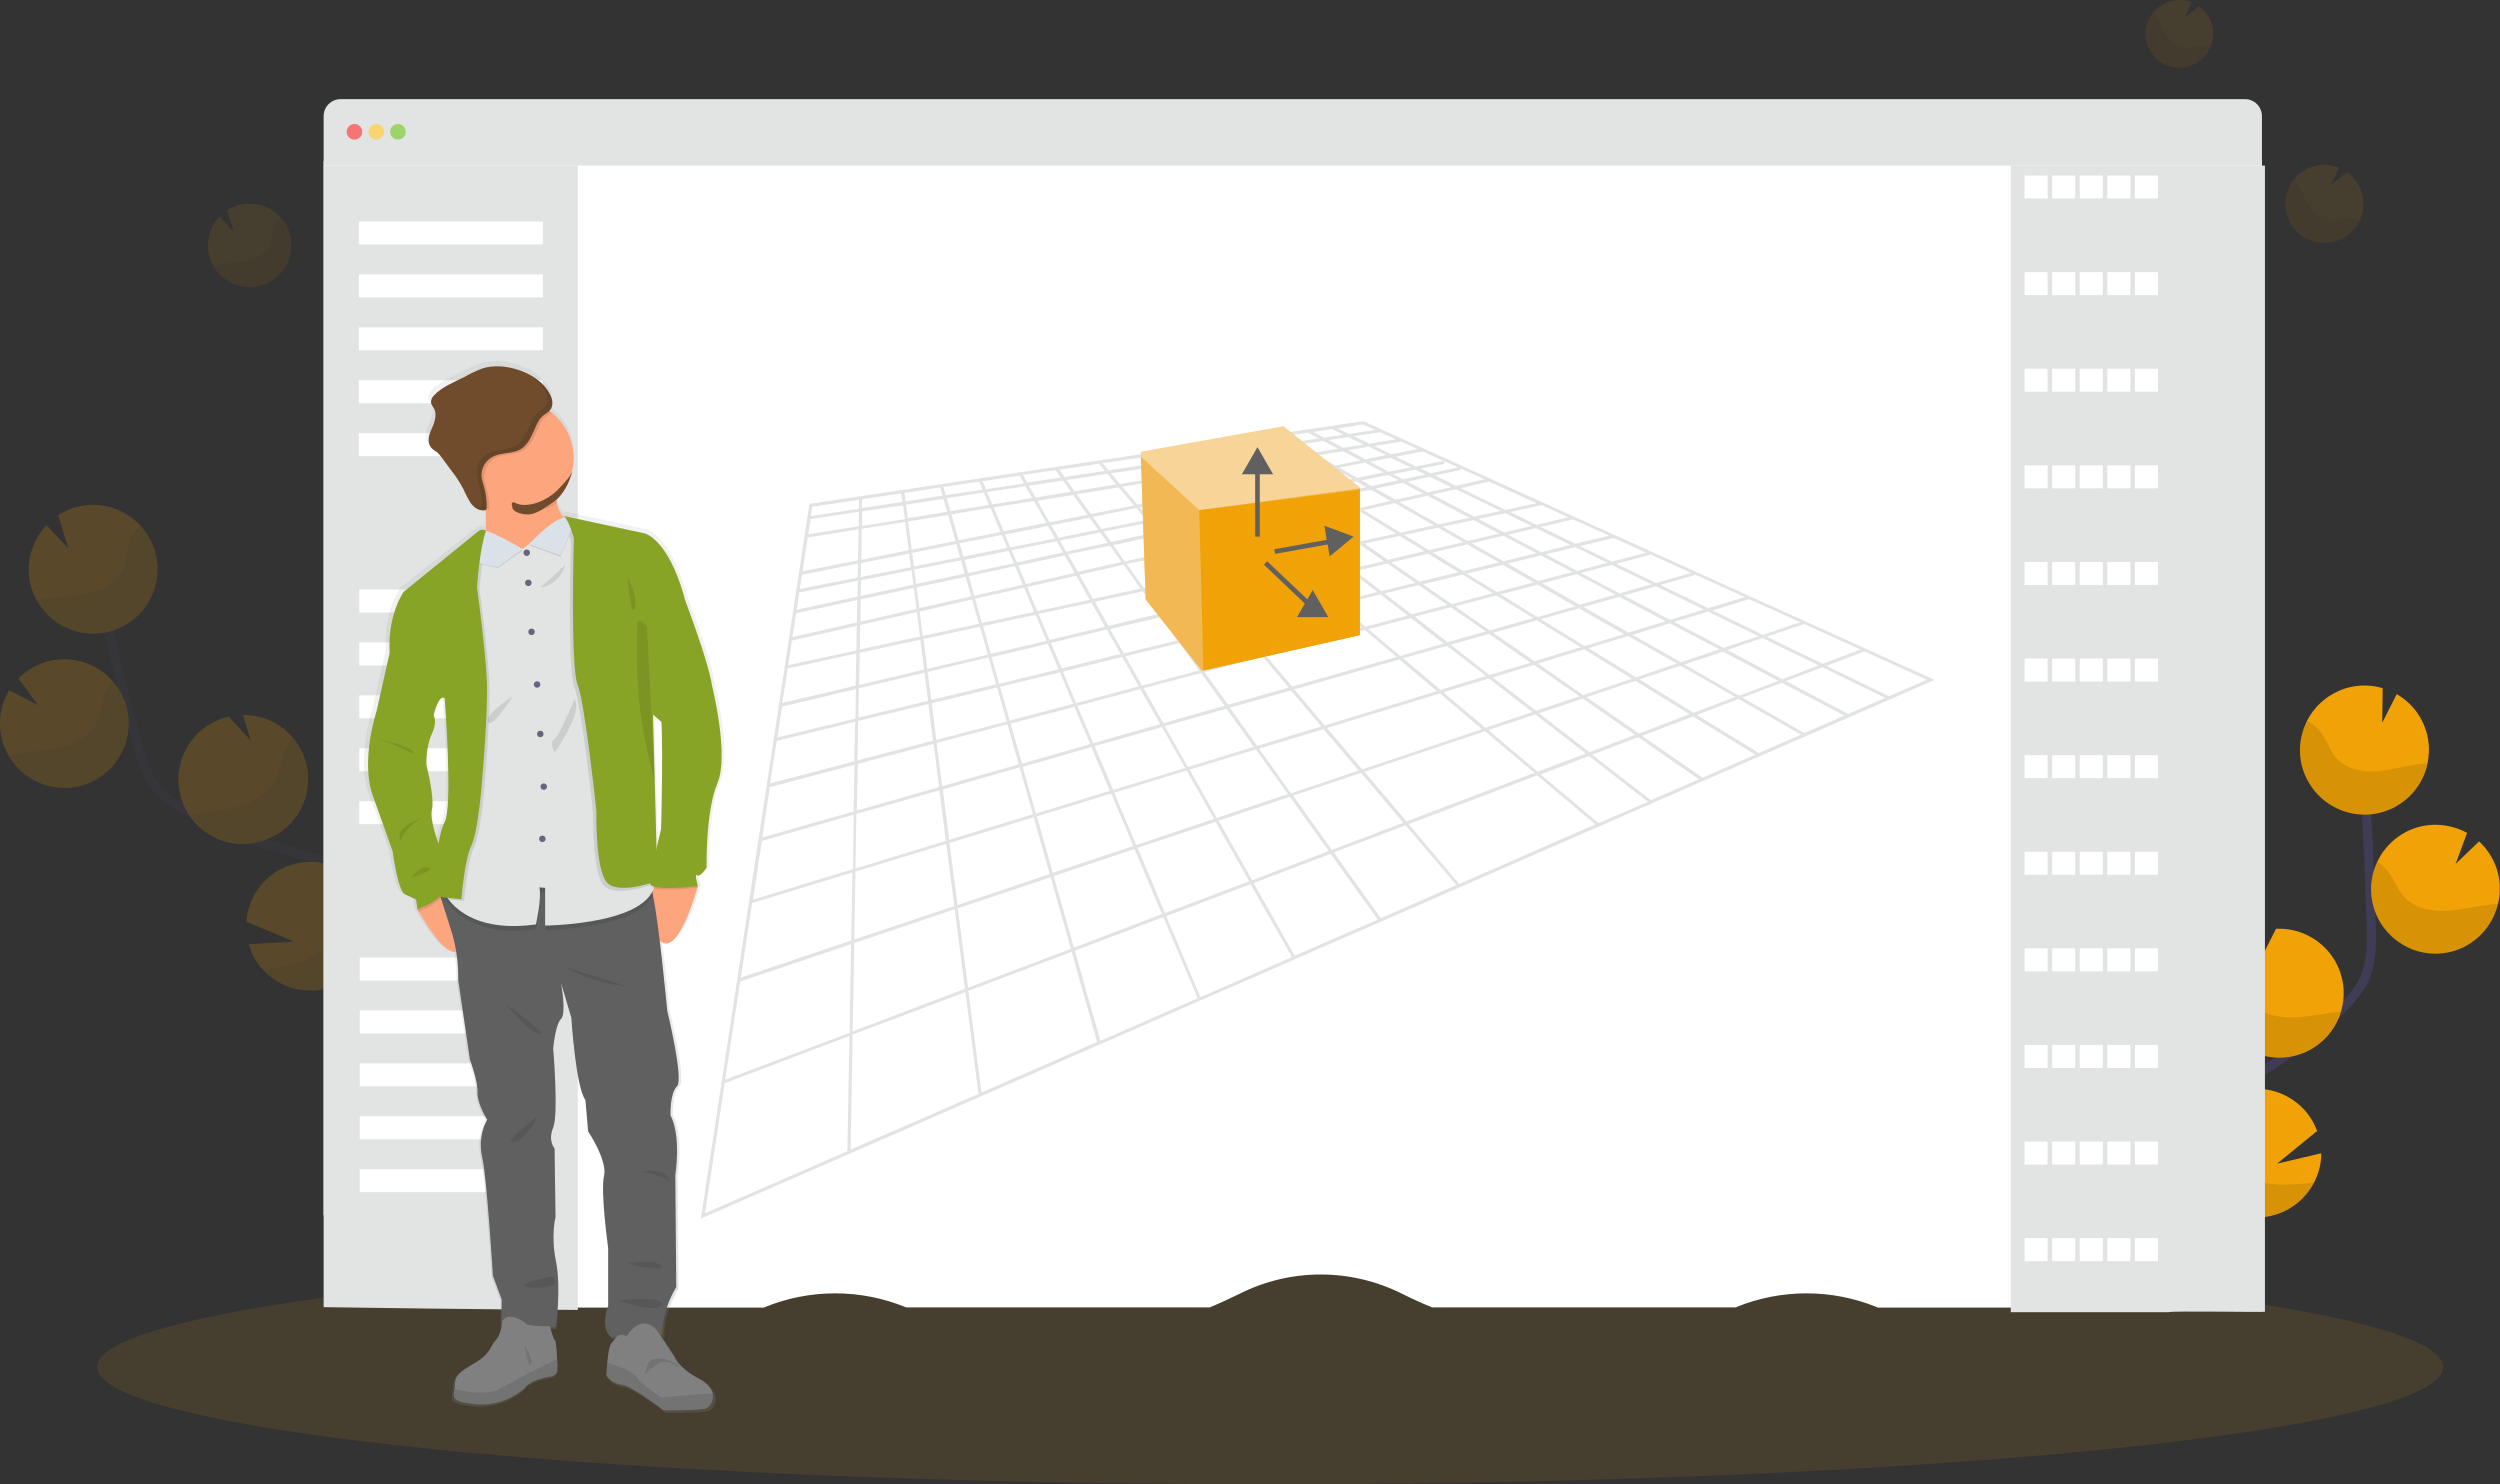 <?xml version="1.0" encoding="utf-8"?>
<!-- Generator: Adobe Illustrator 23.0.3, SVG Export Plug-In . SVG Version: 6.00 Build 0)  -->
<svg version="1.1" id="a3fdf556-7513-4367-833c-43bb1dab678b"
	 xmlns="http://www.w3.org/2000/svg" xmlns:xlink="http://www.w3.org/1999/xlink" x="0px" y="0px" width="1086.9px"
	 height="645.3px" viewBox="0 0 1086.9 645.3" style="enable-background:new 0 0 1086.9 645.3;" xml:space="preserve">
<rect x="0" y="0" width="1086.9" height="645.3" fill="#333333" stroke="none"/>
<style type="text/css">
	.st0{fill:none;stroke:#3F3D56;stroke-width:4;stroke-miterlimit:10;}
	.st1{fill:#F0A206;}
	.st2{opacity:0.1;enable-background:new    ;}
	.st3{opacity:0.1;fill:#F0A206;enable-background:new    ;}
	.st4{opacity:0.1;}
	.st5{opacity:0.2;}
	.st6{fill:#FFFFFF;}
	.st7{fill:#E2E3E3;}
	.st8{opacity:0.8;fill:#FA5959;enable-background:new    ;}
	.st9{opacity:0.8;fill:#FED253;enable-background:new    ;}
	.st10{opacity:0.8;fill:#8CCF4D;enable-background:new    ;}
	.st11{fill:#F7D498;}
	.st12{fill:#F2B853;}
	.st13{fill:#606060;}
	.st14{fill:url(#SVGID_1_);}
	.st15{fill:#FDA57D;}
	.st16{fill:#808080;}
	.st17{fill:#67647E;}
	.st18{fill:#88A427;}
	.st19{fill:#704C2C;}
	.st20{fill:#E1E7EF;}
	.st21{opacity:3.000000e-02;enable-background:new    ;}
</style>
<title>3d modeling</title>
<path class="st0" d="M978.4,568.1c5.9-11-0.8-24.5-8.5-34.3s-17.2-20-17-32.5c0.3-18,19.3-28.5,34.6-38.1c11.3-7.1,21.7-15.4,31-25
	c3.7-3.8,7.3-7.9,9.5-12.8c3.2-7,3.1-15,2.9-22.7c-0.7-25.6-1.9-51.2-3.8-76.8"/>
<path class="st1" d="M1056,324.7c-0.5-9.5-5.7-18.2-14-22.9l-6.3,12.4l0.2-15c-14.8-4.4-30.4,4.1-34.8,19
	c-4.4,14.8,4.1,30.4,19,34.8c14.8,4.4,30.4-4.1,34.8-19C1055.7,331,1056.1,327.8,1056,324.7L1056,324.7z"/>
<path class="st1" d="M1006,514.2c-7.1,13.7-24,19.1-37.7,12c-13.7-7.1-19.1-24-12-37.7s24-19.1,37.7-12c6.2,3.2,11,8.6,13.4,15.2
	L990,505.9l19.2-4.5C1009.2,505.9,1008.1,510.2,1006,514.2z"/>
<path class="st1" d="M992.2,459.8c-15.4,0.7-28.6-11.2-29.3-26.7c0,0,0,0,0,0c-0.2-4.4,0.6-8.8,2.4-12.8c3.4-7.6,10-13.3,18-15.5
	l-0.1,11.5l6.3-12.5h0.1c15.4-0.7,28.6,11.2,29.3,26.7C1019.6,446,1007.7,459.1,992.2,459.8L992.2,459.8z"/>
<path class="st1" d="M1060.2,414.6c-15.4,0.7-28.6-11.2-29.3-26.7c-0.7-15.4,11.2-28.6,26.7-29.3c5.2-0.2,10.4,1,15,3.5l-5,13.5
	l10.2-9.8c5.4,5,8.7,11.9,9,19.3c0.1,2.6-0.1,5.2-0.7,7.7C1083.2,405.2,1072.6,414,1060.2,414.6z"/>
<path class="st2" d="M1052.2,332.2c-6.5,0.7-12.7,2.7-19.2,3.1s-13.6-1.2-17.7-6.2c-2.2-2.7-3.3-6.1-5.2-9.1c-1.8-2.8-4.2-5-7.1-6.6
	c-7,13.8-1.5,30.6,12.3,37.6c13.8,7,30.6,1.5,37.6-12.3c1.1-2.1,1.9-4.4,2.4-6.7C1054.3,332,1053.3,332.1,1052.2,332.2z"/>
<path class="st2" d="M1060.2,414.6c-15.4,0.7-28.6-11.2-29.3-26.7c-0.2-4.6,0.7-9.1,2.7-13.3c2.2,1.5,4.1,3.4,5.6,5.6
	c2,3,3.2,6.5,5.6,9.3c4.3,5.1,11.8,6.8,18.6,6.5s13.3-2.2,20-2.8c0.9-0.1,1.9-0.2,2.8-0.2C1083.3,405.2,1072.7,414,1060.2,414.6z"/>
<path class="st2" d="M992.2,459.8c-15.4,0.7-28.6-11.2-29.3-26.7c0,0,0,0,0,0c-0.2-4.4,0.6-8.8,2.4-12.8c2.3,1.5,4.3,3.4,5.9,5.7
	c2.2,3.1,3.5,6.6,6.1,9.4c4.7,5.3,12.7,7.1,19.8,6.9c6.9-0.2,13.6-1.8,20.5-2.4C1014.2,451.4,1004,459.3,992.2,459.8z"/>
<path class="st2" d="M1006,514.2c-7.2,13.7-24.2,18.9-37.8,11.7c-12.4-6.6-18.1-21.3-13.2-34.5c2.3,1.5,4.4,3.4,6.1,5.5
	c2.7,3.3,4.4,6.9,7.5,10c5.7,5.6,15,7.9,23.2,8.2C996.6,515,1001.3,514.7,1006,514.2z"/>
<ellipse class="st3" cx="552.2" cy="594.3" rx="510" ry="51"/>
<g class="st4">
	<path class="st1" d="M90.9,111c-1.5-6,0.2-12.4,4.5-16.9l6.2,6.6l-2.9-9.3c8.4-5.4,19.7-3,25.1,5.4c5.4,8.4,3,19.7-5.4,25.1
		c-8.4,5.4-19.7,3-25.1-5.4C92.1,114.8,91.3,113,90.9,111L90.9,111z"/>
	<path class="st2" d="M94.6,115c4.1-0.7,8.4-0.6,12.6-1.6s8.3-3.2,9.9-7.1c0.9-2.1,0.9-4.4,1.6-6.6c0.6-2,1.7-3.9,3.2-5.4
		c6.9,7.3,6.6,18.8-0.7,25.7c-7.3,6.9-18.8,6.6-25.7-0.7c-1.1-1.1-2-2.4-2.8-3.8C93.2,115.2,93.9,115.1,94.6,115z"/>
</g>
<g class="st4">
	<path class="st1" d="M939,2.7c4.1-2.9,9.4-3.5,14-1.7l-3.1,6.6l6.1-4.9c6.6,4.7,8.2,13.9,3.5,20.5c-4.7,6.6-13.9,8.2-20.5,3.5
		c-6.6-4.7-8.2-13.9-3.5-20.5C936.5,4.8,937.7,3.7,939,2.7L939,2.7z"/>
	<path class="st2" d="M937.2,6.7c1.8,2.9,3,6.1,4.9,8.9s4.9,5.2,8.3,5.3c1.8,0,3.6-0.6,5.4-0.8c1.7-0.2,3.4,0.1,5,0.8
		c-3.4,7.4-12.1,10.6-19.5,7.2s-10.6-12.1-7.2-19.5c0.5-1.2,1.2-2.2,2-3.2C936.5,5.8,936.9,6.2,937.2,6.7z"/>
</g>
<g class="st4">
	<path class="st1" d="M1000.7,74.8c4.7-3.4,10.8-4.1,16.2-1.9l-3.6,7.6l7.1-5.7c7.6,5.4,9.4,16.1,4,23.7c-5.4,7.6-16.1,9.4-23.7,4
		s-9.4-16.1-4-23.7C997.8,77.3,999.1,75.9,1000.7,74.8L1000.7,74.8z"/>
	<path class="st2" d="M998.5,79.4c2.1,3.4,3.5,7.1,5.7,10.4s5.7,6.1,9.6,6.1c2.1,0,4.2-0.7,6.3-0.9c2-0.2,4,0.1,5.8,0.9
		c-4,8.5-14.1,12.2-22.6,8.2c-8.5-4-12.2-14.1-8.2-22.6c0.6-1.3,1.4-2.5,2.3-3.6C997.8,78.3,998.2,78.9,998.5,79.4z"/>
</g>
<g class="st5">
	<path class="st0" d="M156.4,465.9c-8.8-8.9-6.1-23.7-1.5-35.3s10.8-24,7.1-36c-5.3-17.1-26.6-21.9-43.9-26.8
		c-12.8-3.6-25.1-8.7-36.8-15.2c-4.7-2.6-9.3-5.5-12.8-9.6c-5-5.8-7.2-13.5-9.2-21c-6.6-24.8-12.6-49.7-18-74.7"/>
	<path class="st1" d="M13.3,254.3c-2.3-9.3,0.4-19,6.9-26l9.5,10.1l-4.4-14.4c13-8.4,30.3-4.7,38.7,8.3c8.4,13,4.7,30.3-8.3,38.7
		c-13,8.4-30.3,4.7-38.7-8.3C15.3,260.2,14.1,257.3,13.3,254.3L13.3,254.3z"/>
	<path class="st1" d="M114.7,422c10.7,11.2,28.4,11.6,39.6,1s11.6-28.4,1-39.6s-28.4-11.6-39.6-1c-5.1,4.8-8.1,11.4-8.6,18.3
		l20.8,8.7l-19.7,1.1C109.3,414.9,111.6,418.8,114.7,422z"/>
	<path class="st1" d="M112.6,366c15-3.7,24.2-18.8,20.6-33.8c-3.1-12.7-14.5-21.5-27.6-21.4l3.4,11l-9.6-10.2h-0.1
		c-15.1,3.5-24.5,18.5-21,33.6c3.5,15.1,18.5,24.5,33.6,21C112.2,366.1,112.4,366,112.6,366L112.6,366z"/>
	<path class="st1" d="M34.6,341.8c15-3.7,24.2-18.8,20.6-33.8c-3.7-15-18.8-24.2-33.8-20.6c-5.1,1.2-9.7,3.9-13.4,7.6l8.6,11.6
		L4,300.1c-3.8,6.3-5,13.9-3.2,21.1c0.6,2.5,1.6,4.9,2.8,7.2C9.9,339.3,22.5,344.7,34.6,341.8z"/>
	<path class="st2" d="M19,260.4c6.4-1.1,13-1,19.3-2.4S51.1,253,53.6,247c1.4-3.2,1.4-6.8,2.4-10.2c0.9-3.1,2.6-6,4.9-8.4
		c10.6,11.3,10,29-1.4,39.6c-11.3,10.6-29,10-39.6-1.4c-1.6-1.7-3-3.6-4.1-5.6C17,260.8,18,260.6,19,260.4z"/>
	<path class="st2" d="M34.6,341.8c15-3.7,24.2-18.8,20.6-33.8c-1.1-4.5-3.2-8.6-6.3-12c-1.7,2.1-3,4.4-3.8,7
		c-1.1,3.4-1.2,7.1-2.7,10.4c-2.7,6.1-9.4,9.9-16,11.5s-13.4,1.6-20,2.9c-0.9,0.2-1.8,0.4-2.8,0.6C9.8,339.3,22.5,344.7,34.6,341.8z
		"/>
	<path class="st2" d="M112.6,366c15-3.7,24.2-18.8,20.6-33.8c-1-4.3-3.1-8.2-5.9-11.6c-1.8,2.1-3.2,4.5-4.1,7.1
		c-1.2,3.6-1.5,7.3-3.2,10.8c-3,6.4-10.1,10.4-17,12.3c-6.7,1.8-13.6,2.1-20.3,3.5C89.2,364,101.1,368.7,112.6,366z"/>
	<path class="st2" d="M114.7,422c10.7,11.2,28.4,11.6,39.6,0.9c10.3-9.9,11.6-25.9,2.9-37.2c-1.8,2.1-3.3,4.5-4.4,7
		c-1.6,3.9-2.3,7.9-4.4,11.7c-3.9,7-12.1,11.8-19.9,14.4C124,420.1,119.4,421.2,114.7,422z"/>
</g>
<path class="st6" d="M983.4,70l-0.2,498.3c-35,0,0,0-35.3,0.2H816.4l-0.4-0.2c-19.6-8-41.6-8-61.2,0l-0.3,0.1H622.6
	c-4.4-1.8-8.8-3.8-13-5.9c-22.3-11.2-48.5-11.2-70.7,0c-4.3,2.1-8.6,4.1-13,5.9H394l-0.3-0.1c-19.6-8-41.6-8-61.2,0l-0.4,0.2H200.5
	c-22.5-9.2-42.8-22.8-59.8-40.2V70H983.4z"/>
<path class="st7" d="M983.4,50.5V72H140.7V50.5c0-4.1,3.3-7.4,7.4-7.4c0,0,0,0,0,0H976C980.1,43.1,983.4,46.4,983.4,50.5
	C983.4,50.5,983.4,50.5,983.4,50.5z"/>
<circle class="st8" cx="154.1" cy="57.3" r="3.4"/>
<circle class="st9" cx="163.6" cy="57.3" r="3.4"/>
<circle class="st10" cx="173" cy="57.3" r="3.4"/>
<path class="st7" d="M251.2,72v497.5c0,0-45-0.2-110.5-1.2V72H251.2z"/>
<path class="st7" d="M984.7,72v498.3c-0.4,0.3-40.2-0.5-42,0.2h-68.5V72H984.7z"/>
<rect x="156" y="96.3" class="st6" width="80" height="10"/>
<rect x="156" y="119.3" class="st6" width="80" height="10"/>
<rect x="156" y="142.3" class="st6" width="80" height="10"/>
<rect x="156" y="165.3" class="st6" width="80" height="10"/>
<rect x="156" y="188.3" class="st6" width="80" height="10"/>
<rect x="156.2" y="256.3" class="st6" width="80" height="10"/>
<rect x="156.2" y="279.3" class="st6" width="80" height="10"/>
<rect x="156.2" y="302.3" class="st6" width="80" height="10"/>
<rect x="156.2" y="325.3" class="st6" width="80" height="10"/>
<rect x="156.2" y="348.3" class="st6" width="80" height="10"/>
<rect x="156.4" y="416.3" class="st6" width="80" height="10"/>
<rect x="156.4" y="439.3" class="st6" width="80" height="10"/>
<rect x="156.4" y="462.3" class="st6" width="80" height="10"/>
<rect x="156.4" y="485.3" class="st6" width="80" height="10"/>
<rect x="156.4" y="508.3" class="st6" width="80" height="10"/>
<rect x="880.2" y="76.3" class="st6" width="10" height="10"/>
<rect x="892.2" y="76.3" class="st6" width="10" height="10"/>
<rect x="904.2" y="76.3" class="st6" width="10" height="10"/>
<rect x="916.2" y="76.3" class="st6" width="10" height="10"/>
<rect x="928.2" y="76.3" class="st6" width="10" height="10"/>
<rect x="880.2" y="118.3" class="st6" width="10" height="10"/>
<rect x="892.2" y="118.3" class="st6" width="10" height="10"/>
<rect x="904.2" y="118.3" class="st6" width="10" height="10"/>
<rect x="916.2" y="118.3" class="st6" width="10" height="10"/>
<rect x="928.2" y="118.3" class="st6" width="10" height="10"/>
<rect x="880.2" y="160.3" class="st6" width="10" height="10"/>
<rect x="892.2" y="160.3" class="st6" width="10" height="10"/>
<rect x="904.2" y="160.3" class="st6" width="10" height="10"/>
<rect x="916.2" y="160.3" class="st6" width="10" height="10"/>
<rect x="928.2" y="160.3" class="st6" width="10" height="10"/>
<rect x="880.2" y="202.3" class="st6" width="10" height="10"/>
<rect x="892.2" y="202.3" class="st6" width="10" height="10"/>
<rect x="904.2" y="202.3" class="st6" width="10" height="10"/>
<rect x="916.2" y="202.3" class="st6" width="10" height="10"/>
<rect x="928.2" y="202.3" class="st6" width="10" height="10"/>
<rect x="880.2" y="244.3" class="st6" width="10" height="10"/>
<rect x="892.2" y="244.3" class="st6" width="10" height="10"/>
<rect x="904.2" y="244.3" class="st6" width="10" height="10"/>
<rect x="916.2" y="244.3" class="st6" width="10" height="10"/>
<rect x="928.2" y="244.3" class="st6" width="10" height="10"/>
<rect x="880.2" y="286.3" class="st6" width="10" height="10"/>
<rect x="892.2" y="286.3" class="st6" width="10" height="10"/>
<rect x="904.2" y="286.3" class="st6" width="10" height="10"/>
<rect x="916.2" y="286.3" class="st6" width="10" height="10"/>
<rect x="928.2" y="286.3" class="st6" width="10" height="10"/>
<rect x="880.2" y="328.3" class="st6" width="10" height="10"/>
<rect x="892.2" y="328.3" class="st6" width="10" height="10"/>
<rect x="904.2" y="328.3" class="st6" width="10" height="10"/>
<rect x="916.2" y="328.3" class="st6" width="10" height="10"/>
<rect x="928.2" y="328.3" class="st6" width="10" height="10"/>
<rect x="880.2" y="370.3" class="st6" width="10" height="10"/>
<rect x="892.2" y="370.3" class="st6" width="10" height="10"/>
<rect x="904.2" y="370.3" class="st6" width="10" height="10"/>
<rect x="916.2" y="370.3" class="st6" width="10" height="10"/>
<rect x="928.2" y="370.3" class="st6" width="10" height="10"/>
<rect x="880.2" y="412.3" class="st6" width="10" height="10"/>
<rect x="892.2" y="412.3" class="st6" width="10" height="10"/>
<rect x="904.2" y="412.3" class="st6" width="10" height="10"/>
<rect x="916.2" y="412.3" class="st6" width="10" height="10"/>
<rect x="928.2" y="412.3" class="st6" width="10" height="10"/>
<rect x="880.2" y="454.3" class="st6" width="10" height="10"/>
<rect x="892.2" y="454.3" class="st6" width="10" height="10"/>
<rect x="904.2" y="454.3" class="st6" width="10" height="10"/>
<rect x="916.2" y="454.3" class="st6" width="10" height="10"/>
<rect x="928.2" y="454.3" class="st6" width="10" height="10"/>
<rect x="880.2" y="496.3" class="st6" width="10" height="10"/>
<rect x="892.2" y="496.3" class="st6" width="10" height="10"/>
<rect x="904.2" y="496.3" class="st6" width="10" height="10"/>
<rect x="916.2" y="496.3" class="st6" width="10" height="10"/>
<rect x="928.2" y="496.3" class="st6" width="10" height="10"/>
<rect x="880.2" y="538.3" class="st6" width="10" height="10"/>
<rect x="892.2" y="538.3" class="st6" width="10" height="10"/>
<rect x="904.2" y="538.3" class="st6" width="10" height="10"/>
<rect x="916.2" y="538.3" class="st6" width="10" height="10"/>
<rect x="928.2" y="538.3" class="st6" width="10" height="10"/>
<path class="st7" d="M592.7,183.1l-31.6,4.7l-65.2,9.7L352.4,219l-0.5,0.1l-47,309.5l-0.2,1.2l535-233.6l1.4-0.6L592.7,183.1z
	 M808.9,282.4l-16.5,6.2l-24.3-11.8l16.3-5.5L808.9,282.4z M547.5,195.9l0.5-0.1l6,3.7l-4.1,0.7l-7.3,1.2l0,0l-5.6-3.9l8.5-1.3
	L547.5,195.9z M542.4,202.8l5.3,3.7l2.7,1.9l-2.7,0.5l-2,0.4l-5.3,1.1l-7.7-5.9l9.1-1.5l0,0L542.4,202.8z M550.8,201.5L550.8,201.5
	l5.2-0.8l8.1,5l-11.8,2.3l-2.6-1.8l-5.3-3.7L550.8,201.5z M573.7,197.8l10.2-1.6l7.6,4l-11,2.2l-4.1-2.3l-3.6-2.1L573.7,197.8z
	 M583.3,205.5L583.3,205.5l4.7,2.7l-1.1,0.2l-11.9,2.4l-7.4-4.5l12.5-2.5L583.3,205.5z M549.4,217.4l10.8-2.2l1.6,1.1l0,0l0.4,0.3
	l2.3,1.6l-11,2.4l-3.1-2.4l-0.2-0.2L549.4,217.4z M562.1,214.8l12.7-2.5l3,1.8l0.6,0.3l0.9,0.5l-12.8,2.8l-2.1-1.5l0,0l-0.4-0.3
	L562.1,214.8z M521.4,291.5l-24.9,6.6l-7.2-12.8l23.5-5.7L521.4,291.5z M512,278.4l-23.4,5.7l-6-10.6l21.6-5.1l0.5-0.1l5.7,8v0.1
	L512,278.4z M587.6,234.1l2.3,1.6l-5.7,1.2l-6.7,1.4l-0.7,0.2l-1.8-1.4l-2.1-1.6l-9-7l11.8-2.7l8.4,5.8l0,0L587.6,234.1z
	 M546.2,232.5l1.5-0.4l14.3-3.3l8.9,6.9l2.1,1.6l1.9,1.5l-16.9,3.6l-2.4-2l-1.6-1.4l-7-5.9L546.2,232.5z M576.4,240l1.5,1.2l0.5,0.4
	l7.7,5.9l-17.3,4.1l-9.5-8L576.4,240z M556.4,242.9l-5.5,1.2h-0.1l-28.7,6.2l-1.2,0.3l-8.8-10.4l9.7-2.2l22.6-5.1L556.4,242.9z
	 M522.2,251.7l27.6-6l0,0l2.4-0.5l5.6-1.2l9.5,8l-6.3,1.5l-2.3,0.5l-28.8,6.8l-7.5-8.9l-0.2-0.3L522.2,251.7z M537.6,272.2
	l-14.7,3.6l-9.4,2.3l-7.3-10.2l16.4-3.9l6.7-1.6L537.6,272.2z M522.9,277.2l15.7-3.8l9.4,11.1l-24.7,6.5l-0.4,0.1l-8.5-11.9
	L522.9,277.2z M530.8,262.1l29-6.9l2.3-0.5l6.5-1.5l10.7,9l-4.7,1.1l-9,2.2l0,0l-26.5,6.4L530.8,262.1z M570.2,252.8l17.3-4.1
	l3.7,2.8l7.6,5.9l-7.6,1.9l-10.3,2.5L570.2,252.8z M591.2,249.8l-1.9-1.5l1.9-0.5l12-2.8l12.2,8.4l-14.8,3.6L591.2,249.8z
	 M591.2,246.4l-3.3,0.8l-8.3-6.4l-1.5-1.1l3.7-0.8l9.4-2h0.2l10.3,7.1L591.2,246.4z M562.4,227.4l-7.4-5.7l11.1-2.4l7.9,5.5
	L562.4,227.4z M560.7,227.8l-12.9,3l-2,0.5l-0.9,0.2l-7.1-6l8-1.7l2-0.4l5.5-1.2L560.7,227.8z M543.2,231.8l-21.4,4.9l-10.6,2.4
	l-5.7-6.8l16.1-3.5l14.4-3.1L543.2,231.8z M509.7,239.4l-12.2,2.8l-8.5,1.9L484,237l13.3-2.9l6.7-1.5L509.7,239.4z M497.6,243.6
	l13.1-3l8.7,10.3l-21.5,4.6l-0.6,0.1l-7.5-10.4L497.6,243.6z M520.4,252.1l1.8,2.1l6,7l-5.7,1.4l-17.2,4l-7-9.8L520.4,252.1z
	 M540,273l24.6-6l0,0l10.7-2.6l5.2-1.3l10.7,9l0.8,0.7l-0.8,0.2l-41.8,11L540,273z M591.2,270.4l-9-7.6l9-2.2l9-2.2l11.8,9.2
	l-18.4,4.9L591.2,270.4z M601.9,258l14.9-3.6l12.5,8.6l-15.6,4.1L601.9,258z M618.7,254l17.2-4.2l13.1,8.1l-17.8,4.8L618.7,254z
	 M617.1,252.9l-12.2-8.4l16-3.8l13.2,8.1L617.1,252.9z M603.4,243.4l-10.2-7.1l15.3-3.3l10.8,6.6L603.4,243.4z M591.7,235.3
	l-0.5-0.3l-13.8-9.6l13.7-3.1l0.2,0.1l15.7,9.6L591.7,235.3z M575.8,224.3l-7.9-5.5l13-2.8l8.4,5.2L575.8,224.3z M548.4,218.3
	L548.4,218.3l3.3,2.6l-4.1,0.9l-2,0.4l-9.3,2l-4.1-3.5l5-1l0,0l1.8-0.4h0.1l6.5-1.3l2-0.4l0,0l0.5,0.4l0,0L548.4,218.3z
	 M521.4,222.9l9.1-1.8l4.1,3.5l-13.1,2.8l-17.1,3.8L501,227L521.4,222.9z M502.9,231.4l-5.8,1.2l-14.1,3l-3.2-4.5l17.2-3.4l2.4-0.5
	L502.9,231.4z M481.6,236l-18,3.9l-2.8-4.9l17.5-3.5L481.6,236z M482.5,237.2l5.1,7.1l-19,4.3l-4.3-7.6L482.5,237.2z M488.5,245.5
	l7.4,10.4l-20.7,4.5l-5.9-10.5L488.5,245.5z M496.8,257.1l1.3,1.8l0,0l5.7,8l-0.5,0.1l-21.4,5.1l-5.9-10.5L496.8,257.1z
	 M487.2,284.3l-25.6,6.3l-4.7-11.1l24.3-5.8L487.2,284.3z M487.9,285.6l7.2,12.8l-27.2,7.3l-5.8-13.7L487.9,285.6z M495.8,299.6
	l8.6,15.2l-29.1,8.3l-6.9-16.2L495.8,299.6z M497.2,299.2l25-6.6l10.2,14.2l-26.6,7.6L497.2,299.2z M523.7,292.2l25.3-6.6l11.3,13.3
	l-26.4,7.5L523.7,292.2z M550.5,285.2L550.5,285.2l40.8-10.8l2.1-0.5l13.8,11.7l-45.4,12.9L550.5,285.2z M594.9,273.5l18.5-4.8
	l14.3,11.1l-19,5.4L594.9,273.5z M615.1,268.1l15.7-4.1l15.1,10.5l-16.6,4.7L615.1,268.1z M632.6,263.6l18-4.7l16,9.8l-18.9,5.4
	L632.6,263.6z M652.4,258.4l16.1-4.2l16.4,9.4l-16.5,4.7L652.4,258.4z M650.8,257.4l-13.1-8l15.7-3.8l13.4,7.6L650.8,257.4z
	 M636.1,248.3l-13.2-8.1l15-3.5l13.8,7.8L636.1,248.3z M621.3,239.2l-10.8-6.6l14.7-3.2l11,6.3L621.3,239.2z M608.8,231.6l-15.9-9.8
	l13.5-3.1l17,9.7L608.8,231.6z M591.3,220.8L591.3,220.8l-8.4-5.1l8.3-1.8l4.8-1l8.6,4.9L591.3,220.8z M591.2,212.4l-4.5,1h-0.1
	l-5.5,1.2l-0.6-0.4l-0.6-0.4l-3.2-1.9l11.5-2.3l1.5-0.3l4.3,2.5L591.2,212.4z M573.1,211.2l-12.5,2.5l-6.7-4.7l11.9-2.4L573.1,211.2
	z M558.7,214.1l-10.7,2.1l-0.3-0.2l-2-1.5l-3.9-3l3.9-0.8l2-0.4l4.2-0.8L558.7,214.1z M545.7,216.2l0.5,0.4l-0.5,0.1l-14.8,3
	l-5.8-4.9l14.9-3L545.7,216.2z M529.2,220l-8,1.6l0,0l-21.2,4.2l-3.2-3.7l-1.3-1.5l1.2-0.2l19-3.8l0,0l7.7-1.5L529.2,220z
	 M496.9,224.3l1.5,1.8l-1.5,0.3l-18,3.6l-3.8-5.3l18.9-3.8L496.9,224.3z M477.5,230.3l-17.3,3.5l-3.1-5.4l16.6-3.3L477.5,230.3z
	 M458.7,234.1l-19.4,3.9l-2.4-5.6l18.7-3.7L458.7,234.1z M459.4,235.3l2.8,4.9l-20.1,4.3l-2.3-5.3L459.4,235.3z M462.9,241.5
	l4.3,7.6l-21.1,4.8l-3.4-8L462.9,241.5z M467.9,250.3l5.9,10.5l-22.8,4.9l-4.4-10.5L467.9,250.3z M474.5,262l5.9,10.5l-24.1,5.7
	l-4.8-11.3L474.5,262z M460.2,291l-25.8,6.3l-3.3-11.6l24.4-5.8L460.2,291z M460.8,292.3l5.8,13.7l-27.6,7.3l-4.2-14.7L460.8,292.3z
	 M467.1,307.3l6.9,16.2l-29.7,8.5l-4.9-17.4L467.1,307.3z M474.5,324.8l8,19l-32.1,9.9l-5.8-20.3L474.5,324.8z M475.9,324.4
	l29.3-8.3l10.1,17.8l-31.3,9.5L475.9,324.4z M506.4,315.7l26.8-7.6l11.9,16.6l-28.7,8.8L506.4,315.7z M534.7,307.7l26.5-7.5
	l13.3,15.6l-27.9,8.5L534.7,307.7z M562.7,299.7l45.7-13l16.3,13.8l-48.8,14.9L562.7,299.7z M610,286.2l19.1-5.4l17,13.1l-19.8,6
	L610,286.2z M630.7,280.3l16.7-4.7l18,12.5l-17.8,5.4L630.7,280.3z M649.2,275.1l19-5.4l19,11.7l-20.1,6.1L649.2,275.1z
	 M669.9,269.2l16.6-4.7l19.6,11.2l-17.2,5.2L669.9,269.2z M688.4,263.9l15.6-4.4l20.2,10.6l-16.2,4.9L688.4,263.9z M686.8,262.9
	l-16.3-9.3l15-4l16.8,8.9L686.8,262.9z M668.7,252.6l-13.3-7.6l14.6-3.5l13.7,7.2L668.7,252.6z M653.6,244l-13.8-7.8l13.8-3.3
	l14.4,7.6L653.6,244z M638.1,235.2l-10.9-6.2l13.4-2.9l11.2,5.9L638.1,235.2z M625.4,228l-17-9.7l12.2-2.8l18.2,9.6L625.4,228z
	 M606.7,217.3l-8.6-4.9l11.8-2.5l8.9,4.7L606.7,217.3z M596.3,211.3l-4.3-2.5l11.7-2.3l4.3,2.3L596.3,211.3z M590.1,207.8l-7.8-4.5
	l11.1-2.2l8.2,4.3L590.1,207.8z M578.4,202.8l-12.4,2.5l-8-4.9l12.6-2L578.4,202.8z M538.6,210.7l-14.8,2.9l-7.8-6.5l14.8-2.4
	L538.6,210.7z M522.1,214l-7.6,1.5l-17.8,3.5l-2.2,0.4l-6.6-7.8l8.5-1.4l10.5-1.7l7.3-1.2L522.1,214z M493,219.8l-18.7,3.7l-6.2-8.6
	l18.3-3L493,219.8z M472.8,223.8l-16.5,3.3l-5.3-9.4l15.6-2.5L472.8,223.8z M454.9,227.3l-18.5,3.7l-4.4-10.4l17.5-2.8L454.9,227.3z
	 M435,231.3l-18.2,3.6l-3.2-11.3l17-2.8L435,231.3z M435.5,232.6l2.4,5.6l-19.1,3.8l-1.6-5.8L435.5,232.6z M438.5,239.5l2.3,5.4
	l-19.9,4.3l-1.6-5.8L438.5,239.5z M441.3,246.1l3.4,8.1l-21.1,4.8l-2.4-8.5L441.3,246.1z M445.2,255.5l4.4,10.5l-22.7,4.9l-3-10.6
	L445.2,255.5z M450.2,267.3l4.8,11.3l-24.2,5.7l-3.4-12.1L450.2,267.3z M433.1,297.5l-28.2,6.8l-1.6-12.2l26.5-6.3L433.1,297.5z
	 M433.5,298.9l4.2,14.8l-30.6,8l-2-15.9L433.5,298.9z M438,314.9l4.9,17.4l-33.3,9.5l-2.4-18.8L438,314.9z M443.3,333.6l5.8,20.4
	l-36.4,11.1l-2.8-21.9L443.3,333.6z M449.4,355.3l7,24.7l-40.1,13.5l-3.5-27L449.4,355.3z M450.8,354.9l32.3-9.9l9.6,22.8l-35,11.7
	L450.8,354.9z M484.4,344.6l31.5-9.6l11.9,21L494,367.4L484.4,344.6z M517.2,334.6l28.8-8.8l13.9,19.4l-30.9,10.4L517.2,334.6z
	 M547.4,325.5l28-8.5l15.3,18l-29.4,9.9L547.4,325.5z M576.9,316.5l49.1-15l18.3,15.5l-52.1,17.5L576.9,316.5z M627.5,301l19.8-6
	l18.9,14.6l-20.4,6.8L627.5,301z M649,294.5l17.9-5.5l19.8,13.7l-18.9,6.3L649,294.5z M668.6,288.5l20.2-6.2l20.7,12.8l-21.2,7.1
	L668.6,288.5z M690.6,281.8l17.3-5.3l21.1,12l-17.7,6L690.6,281.8z M709.7,276l16.3-5l21.5,11.3l-16.7,5.6L709.7,276z M727.8,270.4
	l14.8-4.5l22,10.7l-15.3,5.1L727.8,270.4z M726.1,269.5l-20.1-10.6l14-4l20.8,10.1L726.1,269.5z M704.1,258l-16.8-8.9l13.4-3.5
	L718,254L704.1,258z M685.6,248.2l-13.6-7.2l12.9-3.1l14,6.8L685.6,248.2z M670.1,240.1l-14.4-7.6l12-2.9l15.1,7.3L670.1,240.1z
	 M653.9,231.5l-11.1-5.9l11.6-2.5l11.5,5.6L653.9,231.5z M640.9,224.6l-18.2-9.6l10.3-2.3l19.4,9.4L640.9,224.6z M620.8,214.1
	l-8.9-4.7l9.8-2.1l9.2,4.5L620.8,214.1z M610,208.4l-4.3-2.3l9.7-1.9l4.3,2.1L610,208.4z M603.8,205.1l-8.2-4.3l9-1.8l8.7,4.2
	L603.8,205.1z M593.7,199.7l-7.5-4l9-1.5l7.5,3.6L593.7,199.7z M584.1,194.7l-6.4-3.4l8.5-1.3l6.7,3.3L584.1,194.7z M581.9,195.1
	l-9.7,1.5l0,0l-1.3,0.2l-6.2-3.5l2.8-0.4l7.9-1.2L581.9,195.1z M568.7,197.2l-12.5,2l-6-3.7l12.2-1.9L568.7,197.2z M540.8,201.7
	l-9.5,1.5l-5.2-4l9.1-1.4L540.8,201.7z M529.4,203.5l-14.7,2.4l-5-4.2l14.5-2.2L529.4,203.5z M512.9,206.2l-7.2,1.2l-9.3,1.5
	l-9.5,1.5l-3.9-4.6l13.2-2l4.7-0.7l6.9-1L512.9,206.2z M485.3,210.6l-18.1,3l-3.5-4.9l17.7-2.7L485.3,210.6z M465.6,213.8l-15.4,2.5
	l-2.9-5.1l14.8-2.3L465.6,213.8z M448.8,216.5l-17.4,2.8l-2.3-5.4l16.7-2.5L448.8,216.5z M430,219.5l-16.8,2.7l-1.6-5.6l16.1-2.5
	L430,219.5z M411.8,222.5l-17.1,2.8l-0.8-5.9l16.3-2.5L411.8,222.5z M412.2,223.9l3.2,11.3l-19,3.8l-1.6-12.3L412.2,223.9z
	 M415.8,236.5l1.6,5.8l-20,4l-0.8-5.9L415.8,236.5z M417.8,243.6l1.6,5.8l-21.1,4.5l-0.8-6.3L417.8,243.6z M419.8,250.8l2.4,8.5
	l-22.5,5.1l-1.2-9.1L419.8,250.8z M422.6,260.6l3,10.6l-24.4,5.3l-1.4-10.6L422.6,260.6z M426,272.5l3.5,12.1l-26.3,6.2l-1.7-13
	L426,272.5z M403.5,304.7l-30.3,7.3l0.2-12.8l28.5-6.7L403.5,304.7z M403.6,306.1l2,15.9l-32.8,8.6l0.3-17.2L403.6,306.1z
	 M405.9,323.4l2.4,18.8l-35.8,10.2l0.4-20.3L405.9,323.4z M408.4,343.6l2.8,22l-39.3,12l0.4-23.7L408.4,343.6z M411.4,366.9l3.5,27
	l-43.5,14.6l0.5-29.6L411.4,366.9z M415.1,395.3l4.4,34.6l-48.8,18.5l0.7-38.4L415.1,395.3z M416.4,394.9l40.4-13.5l8.8,31.1
	l-44.7,16.9L416.4,394.9z M458.1,380.9l35.1-11.8l12,28.3L466.9,412L458.1,380.9z M494.6,368.6l33.9-11.3l14.6,25.8L506.5,397
	L494.6,368.6z M529.8,356.8l31-10.4l16.9,23.6l-33.3,12.7L529.8,356.8z M562.2,345.9l29.5-9.9l18.4,21.7l-31.1,11.8L562.2,345.9z
	 M593.2,335.5l52.4-17.6l21.5,18.1l-55.6,21.1L593.2,335.5z M647.1,317.4l20.4-6.8l22,17l-21,7.9L647.1,317.4z M669.1,310.1l19-6.4
	l22.8,15.8l-19.9,7.5L669.1,310.1z M689.8,303.1L711,296l23.6,14.5l-22.1,8.4L689.8,303.1z M712.8,295.4l17.8-6l23.8,13.6l-18.1,6.9
	L712.8,295.4z M732.3,288.9l16.8-5.6l24.1,12.7l-17.1,6.5L732.3,288.9z M750.9,282.6l15.4-5.2l24.4,11.9l-15.8,6L750.9,282.6z
	 M782.7,270.5l-16.3,5.5l-21.9-10.6l16-4.9L782.7,270.5z M758.6,259.6l-15.9,4.8l-20.8-10.1l15.4-4.4L758.6,259.6z M735.3,249.1
	l-15.3,4.4l-17.3-8.4l15-4L735.3,249.1z M715.7,240.3l-14.9,3.9l-13.9-6.8l14.7-3.5L715.7,240.3z M699.6,232.9l-14.6,3.5l-15.1-7.3
	l14-3.3L699.6,232.9z M681.8,224.9l-13.8,3.3l-11.4-5.6l13.7-3L681.8,224.9z M668.1,218.8l-13.6,2.9l-19.5-9.5l12.4-2.8L668.1,218.8
	z M645.4,208.4l-12.3,2.8l-9.2-4.5l11.2-2.4l-0.2-0.7L645.4,208.4z M633.9,203.2l-12,2.6l-4.2-2.1l10.3-2l-0.3-1.3L633.9,203.2z
	 M627.6,200.4l-12,2.4l-8.7-4.2l11.6-2.3L627.6,200.4z M616.3,195.2l-11.4,2.3l-7.4-3.6l11.7-1.9L616.3,195.2z M606.9,191l-11.6,1.9
	l-6.7-3.3l11.4-1.7L606.9,191z M592.5,184.5l5.3,2.4l-11.3,1.8l-5-2.4L592.5,184.5z M579.1,186.5l5,2.5l-8.4,1.3l-4.8-2.5
	L579.1,186.5z M562.6,189L562.6,189l6-0.9l4.8,2.5l-7.3,1.1l-3.3,0.5l-4.5-2.6L562.6,189z M556,190l4.5,2.6l-12.1,1.9l-4.3-2.7
	L556,190z M542,192.1l4.3,2.7l-10.8,1.6l-4-2.8L542,192.1z M529.6,193.9l4,2.8l-9,1.4l-3.7-2.8L529.6,193.9z M519.1,195.5l3.7,2.9
	l-14.4,2.2l-3.6-2.9L519.1,195.5z M496.1,198.9l0.3,0l6.6-1l3.5,2.9l-6.8,1l-3.5,0.5l-14.2,2.2l-2.7-3.1L496.1,198.9z M477.7,201.6
	l2.7,3.1l-17.5,2.7l-2.3-3.2L477.7,201.6z M458.9,204.4l2.3,3.2l-14.6,2.2l-1.9-3.4L458.9,204.4z M443.3,206.8l1.9,3.4l-16.5,2.5
	l-1.5-3.5L443.3,206.8z M425.7,209.4l1.5,3.5l-16,2.4l-1-3.6L425.7,209.4z M408.8,211.9l1,3.6l-16.1,2.5l-0.5-3.7L408.8,211.9z
	 M374.8,217l17-2.5l0.5,3.7l-17.6,2.7L374.8,217z M374.8,222.3l17.8-2.6l0.8,6l-18.6,3L374.8,222.3z M374.6,229.9l18.9-3l1.6,12.3
	l-20.6,4.2L374.6,229.9z M374.4,244.8l20.8-4.1l0.8,5.9l-21.8,4.3L374.4,244.8z M374.3,252.3l22-4.4l0.8,6.3l-22.9,4.9L374.3,252.3z
	 M374.2,260.6l23.1-5l1.2,9.1l-24.4,5.6L374.2,260.6z M374,271.7l24.6-5.6l1.4,10.6l-26.2,5.7L374,271.7z M400.1,278.1l1.7,13
	l-28.3,6.7l0.3-14L400.1,278.1z M353.2,220.3l20.3-3l-0.1,3.9l-20.9,3.2L353.2,220.3z M352.4,225.7l21-3.2l-0.1,6.3l-21.9,3.5
	L352.4,225.7z M351.2,233.7l22.1-3.6l-0.3,13.5l-24.1,4.8L351.2,233.7z M348.7,249.9L373,245l-0.1,6.1l-25.2,5L348.7,249.9z
	 M347.5,257.6l25.4-5.1l-0.1,6.9l-26.4,5.7L347.5,257.6z M346.1,266.6l26.6-5.7l-0.2,9.7l-28,6.4L346.1,266.6z M344.3,278.5
	l28.2-6.4l-0.2,10.7l-29.6,6.4L344.3,278.5z M342.5,290.6l29.8-6.5l-0.3,14l-31.9,7.5L342.5,290.6z M340,307.2l32.1-7.6l-0.2,12.8
	l-33.9,8.2L340,307.2z M337.7,322.1l34.1-8.3l-0.4,17.2l-36.6,9.6L337.7,322.1z M334.7,342.2l36.8-9.7l-0.4,20.3l-39.7,11.3
	L334.7,342.2z M331.2,365.6l40-11.4l-0.4,23.7l-43.4,13.2L331.2,365.6z M327,392.6l43.6-13.3l-0.5,29.6l-48,16.1L327,392.6z
	 M368.4,500.5l-61.9,27l8.6-56.6l54.2-20.5L368.4,500.5z M315.3,469.4l6.5-42.7l48.2-16.2l-0.6,38.5L315.3,469.4z M369.8,499.8
	l0.9-50l49-18.5l5.7,44.3L369.8,499.8z M426.7,475l-5.7-44.2l44.9-17l11.1,39.2L426.7,475z M478.4,452.5l-11.1-39.2l38.5-14.6
	l14.9,35.3L478.4,452.5z M521.9,433.5L507,398.3l36.7-13.9l18,31.7L521.9,433.5z M562.9,415.5L545,383.9l33.5-12.7l20.5,28.6
	L562.9,415.5z M600.3,399.2l-20.4-28.6l31.2-11.8l22.1,26L600.3,399.2z M634.4,384.3l-22-26l55.9-21.2l25.3,21.3L634.4,384.3z
	 M695,357.9l-25.2-21.2l21-8l25.7,19.9L695,357.9z M717.8,347.9l-25.6-19.8l20-7.6l26.4,18.3L717.8,347.9z M740.2,338.1l-26.3-18.2
	l22.2-8.4l27,16.6L740.2,338.1z M764.7,327.4l-27-16.6l18.2-6.9l27.1,15.5L764.7,327.4z M784.5,318.7l-27-15.4l17.2-6.5l27.2,14.3
	L784.5,318.7z M803.5,310.4l-27.1-14.3l15.9-6l27.3,13.3L803.5,310.4z M821.3,302.7l-27.2-13.2l16.5-6.3l27.1,12.3L821.3,302.7z"/>
<polygon class="st11" points="591.2,211.9 591.2,276.1 522.5,291.6 498.1,260.6 496,198.5 495.9,196.4 558,185.3 "/>
<polygon class="st12" points="591.2,212.3 591.2,276.1 523.2,291.5 522.5,291.6 498.1,260.6 496,198.5 521.4,221.8 "/>
<polygon class="st1" points="591.2,212.5 591.2,276.1 523.2,291.5 521.4,221.8 590.1,213 "/>
<polygon class="st13" points="553.5,206.2 550.1,200.3 546.7,194.4 543.3,200.3 539.9,206.2 545.7,206.2 545.7,233.3 547.7,233.3 
	547.7,206.2 "/>
<polygon class="st13" points="574.1,262.4 570.7,256.5 568.4,260.6 550.9,244 549.5,245.5 567.3,262.4 567.3,262.4 563.9,268.3 
	570.7,268.3 577.5,268.3 "/>
<polygon class="st13" points="582.1,230.9 575.8,228.6 576.8,234.7 554,238.8 554.4,240.8 577.2,236.7 578.1,241.9 583.3,237.6 
	588.5,233.3 "/>
<linearGradient id="SVGID_1_" gradientUnits="userSpaceOnUse" x1="1755.355" y1="-93.51" x2="1755.355" y2="363.82" gradientTransform="matrix(1 0 0 -1 -1518.79 520.63)">
	<stop  offset="0" style="stop-color:#808080;stop-opacity:0.25"/>
	<stop  offset="0.54" style="stop-color:#808080;stop-opacity:0.12"/>
	<stop  offset="1" style="stop-color:#808080;stop-opacity:0.1"/>
</linearGradient>
<path class="st14" d="M310.7,296.9c-1.7-11.3-11.9-37.5-11.9-37.5l0,0c-0.2-0.8-0.4-1.6-0.6-2.3c-7.3-24.9-17.3-27.1-17.3-27.1
	l-35.9-7.7c0.3,0.2,0.5,0.4,0.7,0.7c-0.2,0-0.4,0-0.6,0.1c-1.6-1.9-2.7-4.3-3.1-6.8c-0.1-0.4-0.1-0.8-0.2-1.1
	c10-9.7,10.2-25.8,0.4-35.7c-0.8-0.8-1.6-1.6-2.5-2.3c-0.4-0.3-0.8-0.6-1.1-0.9c1.7-1.8,1.8-4.3,0.5-6.8c-2.8-5.9-9-9.6-15.3-11.4
	c-4.8-1.4-10.1-1.8-14.9-0.3c-2.7,1-5.3,2.2-7.8,3.6c-4.8,2.4-10,4.3-13.6,8.2c-0.9,0.8-1.4,2-1.4,3.3c0.3,0.9,0.8,1.7,1.4,2.4
	c1,1.8,0.8,4,0.1,6s-1.7,3.8-2.2,5.8s-0.3,4.4,1.2,5.8c0.7,0.6,1.5,1.1,2.3,1.6c0.8,0.7,1.5,1.5,2.1,2.4l4.3,5.8
	c2,2.6,3.8,5.3,5.3,8.1c0.9,2.2,2,4.2,3.3,6.2c0.4,0.5,0.9,1,1.4,1.5l-0.4-0.2c1.3,1.2,3,1.9,4.8,1.8h0.2c0.3,0,0.6-0.1,0.9-0.4v0.8
	c0.1,2.8,0.1,5.7-0.1,8.5l-0.3-0.2c-1-0.5-2.2-0.4-3.1,0.3L174,255.6c0,0-7.2,9.9-6.2,26.8l-5.8,25.5c0,0-7.3,21.6-1.7,37.1
	s8.8,24.3,8.8,24.3s2.2,17.5,5.6,19s4.8,2.2,4.8,2.2l0.7,4.2l0,0c0,0,0.2,0.4,0.6,1.1c2.4,4.2,11.5,19.2,16.7,17.6
	c0.7,4.1,0.9,8.2,0.9,12.3l5.2,34.8c0,0,3.6,9.5,3.4,14.5s4.2,12,4.2,12c-2.7,5-3.5,10.7-2.2,16.2c2.1,9.3,4.8,52.1,4.8,52.1
	l3.9,10.4l-0.1,12.1c-0.3,2-1.2,3.8-2.4,5.4c-2.5,2.7-2.3,5.9-8.4,9.6s-9.9,5.1-9.9,10.1c0,0.7-0.1,1.3-0.2,2
	c-0.6,3.6-1.6,5.6,9.5,6.6c7.9,0.6,15.8-2,21.8-7.3c0,0,1.9-3.5,11-4.9c0,0,3.1-0.2,3.3-2.9c0.1-0.9,0-2.8,0-4.7
	c-0.1-3.8-0.5-8.2-1-8.4s-1.7-4.1-2-5.5h2.5c0,0,2.4-17.5,0-28.9s-0.2-19.4-0.2-19.4l-0.5-30c0,0-3.1-3.3-0.7-9.2s0-34.7,0-34.7
	s0.9-10.4,3.5-12.8s0.1-15.2,0-15.8l4.6,15.3c0,0,2,30.5,6.3,36l1.2,13.8c0,0,8.7,12.7,7,19.5s1.8,31.5,1.8,31.5v25.3
	c0,0-3.9,10.1,1.6,13.8l2.4-0.1c-0.8,0.7-1.4,1.8-2.3,2.7c-1,1.1-1.6,5.2-2,8.7c-0.3,3-0.4,5.5-0.4,5.5c1.5,2.3,4,3.7,6.7,4
	c4.4,0.3,18.7,11.3,18.7,11.3s14.2,0,17.9-0.7h0.2c1.2-0.4,2.2-1.2,2.8-2.3c0.7-1.3,1-2.7,0.7-4.2c-0.5-2.2-2.2-4.6-6-6.6
	c-9.5-5-11-9.8-11-9.8l-6.2-9.4h0.9c0,0-0.6-9.9,6.2-21.1l-0.4-49.2c0,0,2.8-16.9-2-26c0,0-0.4-9.7,2.8-12.7s-4.3-33.1-4.3-33.1
	s-1.5-16.2-3.4-30.9l0,0c7.5,7.1,15.4-18.6,16.7-23.1h0.2c0,0,0-0.1-0.1-0.3l0.1-0.3l0,0c0,0-1.7-6-0.5-4.7s4.2-3.3,4.2-3.3
	s-0.4-24.6,4.8-37S310.7,296.9,310.7,296.9z M288.3,312.6L288.3,312.6c0.8,14.9-0.1,47-0.1,47s-1,4.1-2.1,8.9l-0.8-30.5l0,0
	l-0.8-28.7L288.3,312.6z M192.3,302.3c0,0,3.8,47.4,0,54.3c-1.1,1.9-2,5.4-2.7,9.4c-1.3-3.3-3.9-11-3-15.1
	c1.2-5.3-2.5-19.2-2.5-19.5s-0.3-7.7,2.4-13.4s0.9-8.1,0.9-8.1S189.6,300.5,192.3,302.3L192.3,302.3z"/>
<path class="st15" d="M201.5,409c-3.3,14.5-16.4-7.4-19.4-12.7l-0.6-1.1l1.4-6.7l7.5-3.1c1.2,0.6,2.3,1.4,3.4,2.2
	C197.9,390.9,204,397.8,201.5,409z"/>
<path class="st15" d="M303.4,385.3c0,0,0,0.1-0.1,0.3l-0.1,0.4c-1.3,4.5-9,30.1-16.3,23c-8.1-7.8-4.2-25.6-4.2-25.6h0l17-1.7
	l3.4,3.5l0,0L303.4,385.3z"/>
<path class="st13" d="M293.6,510.9l0.4,48.7c-6.7,11.1-6.1,20.9-6.1,20.9l-22,0.9c-5.4-3.6-1.5-13.7-1.5-13.7v-25.1
	c0,0-3.4-24.5-1.8-31.3s-6.9-19.4-6.9-19.4l-1.2-13.7c-4.2-5.5-6.1-35.7-6.1-35.7l-4.5-15.2c0.1,0.7,2.4,13.4,0,15.7
	s-3.4,12.7-3.4,12.7s2.4,28.7,0,34.5s0.6,9.1,0.6,9.1l0.4,29.8c0,0-2.1,8,0.2,19.3s0,28.7,0,28.7h-23.7l0.1-12.2l-3.8-10.3
	c0,0-2.6-42.5-4.7-51.7c-1.2-5.5-0.5-11.2,2.2-16.1c0,0-4.4-7-4.2-11.9s-3.3-14.3-3.3-14.3l-5.1-34.6c0.1-6.7-0.7-13.3-2.5-19.7
	c-3-9.8-7.3-22.8-7.3-22.8l4.9,0.4l25,2.2c0,0,60.6-4.1,63.4-0.7c0.6,1.1,1,2.3,1.1,3.5c2.7,12.2,6.3,50.6,6.3,50.6
	s7.3,29.9,4.2,32.8s-2.8,12.6-2.8,12.6C296.3,494.1,293.6,510.9,293.6,510.9z"/>
<path class="st16" d="M242.3,595.6c-0.2,2.7-3.2,2.9-3.2,2.9c-8.9,1.4-10.8,4.8-10.8,4.8c-5.8,5.2-13.5,7.9-21.4,7.2
	c-10.9-1-9.8-3-9.3-6.6c0.1-0.7,0.2-1.3,0.2-2c0-4.9,3.8-6.3,9.7-10s5.7-6.8,8.2-9.5s2.7-8,2.7-8c2.8-4.8,9.9,0.7,9.9,0.7
	c0.3,1.7,10.8,1.5,10.8,1.5s1.4,5.6,2.1,5.9c0.5,0.2,0.8,4.6,1,8.4C242.4,592.8,242.4,594.6,242.3,595.6z"/>
<path class="st2" d="M242.3,595.6c-0.2,2.7-3.2,2.9-3.2,2.9c-8.9,1.4-10.8,4.8-10.8,4.8c-5.8,5.2-13.5,7.9-21.4,7.2
	c-10.9-1-9.8-3-9.3-6.6c4.9,1.2,14.2,2.9,19.6-0.1c7.6-4.1,13-7,13-7l12-6C242.4,592.8,242.4,594.6,242.3,595.6z"/>
<path class="st16" d="M309.1,610.2c-0.6,1.1-1.6,1.9-2.7,2.3h-0.2c-3.6,0.7-17.6,0.7-17.6,0.7s-14.1-10.9-18.4-11.2
	c-2.7-0.3-5.1-1.8-6.6-4c0,0,0.1-2.5,0.4-5.5c0.3-3.5,0.9-7.6,1.9-8.6c1.9-2,2.3-4.7,6.6-3c0,0,6.1-10.7,13.2-2.4l7.4,11.2
	c0,0,1.4,4.7,10.8,9.7c3.8,2,5.5,4.4,5.9,6.5C310.1,607.4,309.9,608.9,309.1,610.2z"/>
<path class="st2" d="M309.1,610.2c-0.8,0.7-1.8,1.5-2.7,2.3h-0.2c-3.6,0.7-17.6,0.7-17.6,0.7s-14.1-10.9-18.4-11.2
	c-2.7-0.3-5.1-1.8-6.6-4c0,0,0.1-2.5,0.4-5.5c4.3,1.3,10.9,3.6,12.7,6.1c2.7,3.8,10.9,9,10.9,9s15.3-1.5,22.1-1.7
	C310.1,607.4,309.9,608.9,309.1,610.2z"/>
<path class="st15" d="M249.4,228.1l-20.2,21.4c0,0-24.5-1.8-20.2-9c2.2-3.7,2.5-11.4,2.3-18.1c-0.2-6.5-0.9-12-0.9-12
	s34.3-17.1,31.7-1.1c-0.6,3-0.6,6.1-0.1,9.1C243.6,226.4,249.4,228.1,249.4,228.1z"/>
<path class="st2" d="M242.2,209.2c-0.6,3-0.6,6.1-0.1,9.1c-4.6,4.6-10.9,3.6-18,3.6c-4.7,0-9.7,0.1-13.4-2.1
	c-0.2-6.5-0.2-9.4-0.2-9.4S244.9,193.3,242.2,209.2z"/>
<path class="st15" d="M249.4,199.2c0,14-11.3,25.3-25.3,25.3c-14,0-25.3-11.3-25.3-25.3c0-14,11.3-25.3,25.3-25.3
	C238.1,173.9,249.4,185.2,249.4,199.2z"/>
<path class="st2" d="M283.9,389c-6.3,15-46.8,15.3-46.8,15.3V388l-2.5-0.2c1.1,4.7-1.5,16.1-1.5,16.1c-32,4.5-39.8-13.7-39.8-13.7
	l1.1-6.2l25,2.2c0,0,60.6-4.1,63.4-0.7C283.3,386.6,283.7,387.8,283.9,389z"/>
<path class="st7" d="M237,402.4V386l-2.5-0.2c1.1,4.7-1.5,16.1-1.5,16.1c-24.1,3.4-34.5-6.1-38.1-11c-0.7-0.8-1.2-1.8-1.7-2.7
	l9.8-55l2.3-81l3.5-14.2l0.8-6.8v-0.1h0.1l2.5,1.1l14.9,6.5l16.9-12.8l0.2-0.2l0.9-0.6l1.4,1.1l3.5,2.8l11.2,72.1
	c0,0,19.4,55.5,23,77.9c0.1,0.9,0.3,1.7,0.4,2.5C287,402,237,402.4,237,402.4z"/>
<circle class="st17" cx="229" cy="240.3" r="1.4"/>
<circle class="st17" cx="229.7" cy="253.4" r="1.4"/>
<circle class="st17" cx="231.1" cy="274.7" r="1.4"/>
<circle class="st17" cx="233.5" cy="297.6" r="1.4"/>
<circle class="st17" cx="234.9" cy="319.1" r="1.4"/>
<circle class="st17" cx="236.4" cy="342" r="1.4"/>
<circle class="st17" cx="235.8" cy="364.7" r="1.4"/>
<path class="st2" d="M210.7,341.2c0,0-1.6,21.1-4.6,27.2s-4.3,23.3-4.3,23.3L195,391c-0.7-0.8-1.2-1.8-1.7-2.7l9.8-55l2.3-81
	l3.5-14.2l0.8-6.8h0.1c0.8-0.4,1.7-0.4,2.4,0l0.3,0.2c-0.1,0.3-0.2,0.6-0.3,0.9c-2.7,8.4-3.7,23.8-3.7,23.8s3.8,28.3,4.3,41.4
	S210.7,341.2,210.7,341.2z"/>
<path class="st2" d="M193.8,387.7c-0.1,0.2-0.2,0.3-0.3,0.5c-2.7,4.5-9.4,7.4-11.4,8.1l-0.6-1.1l1.4-6.7l7.5-3.1
	C191.6,386.1,192.7,386.9,193.8,387.7z"/>
<path class="st18" d="M175.6,280.2l-6.2,3.7l-5.7,25.3c0,0-7.1,21.5-1.6,36.8s8.6,24.1,8.6,24.1s2.2,17.4,5.5,18.8s4.7,2.2,4.7,2.2
	l0.6,4.2c0,0,8.9-3,12.1-8.3s-2.3-18.6-2.3-18.6s-4.7-11.3-3.5-16.5s-2.4-19-2.4-19.4s-0.3-7.7,2.3-13.3s0.9-8,0.9-8l-1.6-16.1
	L175.6,280.2z"/>
<path class="st2" d="M284.4,384.3c0,0-16.5,6.2-21.8,0.8s-4.7-31.1-4.7-31.1s-5-47.3-8.2-55.1s-1.5-63.8-1.5-63.8s-2.1-7.3-4-9.1
	c-0.1-0.1-0.2-0.2-0.4-0.3l0.6,0.1l2.3,0.5l3.5,2.8l11.2,72.1c0,0,19.4,55.5,23,77.9L284.4,384.3z"/>
<path class="st2" d="M303.4,385.9h-0.2c-2.1,0.3-20.5,2.5-20.5-1.3c0-0.4,0-0.9,0.1-1.3l17-1.7l3.4,3.5l0,0c0.1,0.2,0.1,0.4,0.2,0.6
	L303.4,385.9z"/>
<path class="st18" d="M285.8,254.8l12.1,6.3c0,0,10,26,11.7,37.2c0,0,7.5,29.9,2.3,42.2s-4.7,36.7-4.7,36.7s-3,4.5-4.2,3.3
	s0.4,4.7,0.4,4.7s-20.6,2.7-20.7-1.3s4.7-23.4,4.7-23.4s1.3-46.1-0.5-53.3S285.8,254.8,285.8,254.8z"/>
<path class="st2" d="M249.8,303.9c0,0-6.8,16.6-9,17.7s0.4,5.5,0.4,5.5S253.6,309.8,249.8,303.9z"/>
<path class="st2" d="M245.7,245.6c0.1-0.3-8.1,8-10.3,9.3S243.4,254.8,245.7,245.6z"/>
<path class="st2" d="M223,302.6c0,0-12.5,8.1-10.8,11.3S223,302.6,223,302.6z"/>
<path class="st2" d="M245.6,420.4c0,0,10.6,6.8,27.2,8.5L245.6,420.4z"/>
<path class="st2" d="M220.1,436.8c0,0,9.9,12.4,14.4,12.7S220.1,436.8,220.1,436.8z"/>
<path class="st2" d="M233.9,485.3c-0.4,0.2-5.6,11.2-10.8,11.5S233.9,485.3,233.9,485.3z"/>
<path class="st2" d="M279.6,509.3c0,0,9.8-2.2,11.9,4.8C291.5,514.2,290.8,512,279.6,509.3z"/>
<path class="st2" d="M273,549.4c0,0,11.8-2.4,14.3,0.9S273,549.4,273,549.4z"/>
<path class="st2" d="M239.5,555c0,0.1-12,2.4-11.6,3.9s12.9,1.3,13.3-1.1c0.3-1.2-0.4-2.5-1.6-2.8C239.6,555,239.6,555,239.5,555z"
	/>
<path class="st2" d="M269,565.4c0,0,19.8-2.4,18.5,1.8S269,565.4,269,565.4z"/>
<path class="st2" d="M165.4,321.6c0.1,0.3,13,2.1,14.8,6.2c0,0-12.7-5.9-14.7-5.9"/>
<path class="st2" d="M183.7,355.5c0,0-10.7,3.4-10,8.5S172.6,361.6,183.7,355.5z"/>
<path class="st2" d="M178.7,381.6c0,0,3.9-5.4,7.6-4.4S178.7,381.6,178.7,381.6z"/>
<path class="st2" d="M239.9,179.4c-0.4,0.4-0.8,0.7-1.3,0.9c-3.1,1.8-4,4.6-5.4,7.8c-1.4,2.9-2.9,6-5.6,7.7c-3.6,2.1-8.3,1.4-12,3.2
	c-3.4,1.8-5.3,5.4-5,9.1c0.2,1.4,0.6,2.8,1,4.2c0.8,3,1.2,6,1.1,9.1c0,0.1,0,0.2,0,0.3c-12.5-6.3-17.5-21.5-11.3-33.9
	c6.3-12.5,21.5-17.5,33.9-11.3C237.1,177.4,238.6,178.3,239.9,179.4L239.9,179.4z"/>
<path class="st19" d="M239.3,171.8c-2.8-5.8-8.8-9.5-15-11.3c-4.7-1.4-9.9-1.8-14.6-0.3c-2.6,1-5.2,2.2-7.6,3.6
	c-4.7,2.4-9.9,4.3-13.4,8.1c-0.9,0.8-1.4,2-1.3,3.3c0.3,0.9,0.8,1.7,1.3,2.4c1,1.8,0.7,4,0.1,6s-1.7,3.7-2.2,5.7s-0.3,4.3,1.2,5.7
	c0.7,0.6,1.4,1.1,2.2,1.6c0.8,0.7,1.5,1.5,2.1,2.4l4.2,5.7c2,2.5,3.7,5.2,5.2,8c0.9,2.1,2,4.2,3.2,6.1c1.4,1.9,3.6,3.3,5.9,3.1
	c0.4,0,0.7-0.2,0.9-0.4c0.1-0.2,0.1-0.4,0.1-0.6c0.1-3.1-0.3-6.1-1.1-9.1c-0.5-1.4-0.8-2.8-1.1-4.2c-0.4-3.8,1.6-7.4,5-9.1
	c3.7-1.9,8.4-1.1,12-3.2c2.8-1.7,4.3-4.8,5.6-7.7c1.5-3.2,2.3-6,5.4-7.8S240.8,174.9,239.3,171.8z"/>
<path class="st2" d="M228,585.2c0,0,3.9,4.9,2.9,7.7S228,585.2,228,585.2z"/>
<path class="st2" d="M280.3,597.5c0,0,0.9-6.6,4.3-6.7s3.6-0.3,6.2,0.7s5.1,2.6,4.3,2.8s-4.5-3.8-8.4-1.7
	C284.4,593.9,282.2,595.6,280.3,597.5z"/>
<path class="st2" d="M216.4,247l10.8-7.6c0,0-15.9-9.4-17.7-8s-3.2,13.1-3.2,13.1L216.4,247z"/>
<path class="st20" d="M216.4,246.5l10.8-7.8c0,0-15.9-9.4-17.7-8s-3.2,13.8-3.2,13.8L216.4,246.5z"/>
<path class="st21" d="M216.4,246.5l10.8-7.8c0,0-15.9-9.4-17.7-8s-3.2,13.8-3.2,13.8L216.4,246.5z"/>
<path class="st18" d="M211.3,230.8l-0.3-0.2c-1-0.5-2.1-0.4-3,0.3l-32.5,26.4c0,0-7.1,9.8-6.1,26.6l19.1,27.1c0,0,2.2-9.2,4.8-7.5
	c0,0,3.7,47.1,0,53.9s-5.3,32.2-5.3,32.2l12.6,1.4c0,0,1.3-17.2,4.3-23.3s4.6-27.2,4.6-27.2s2.7-30.6,2.2-43.8s-4.3-41.4-4.3-41.4
	S208.4,238.9,211.3,230.8z"/>
<path class="st2" d="M243.6,242.1l-13.5-5c0,0,17.2-18.8,19.3-8.4L243.6,242.1z"/>
<path class="st20" d="M243.6,241.5l-13.5-5c0,0,17.2-18.9,19.3-8.4L243.6,241.5z"/>
<path class="st21" d="M243.6,241.5l-13.5-5c0,0,17.2-18.9,19.3-8.4L243.6,241.5z"/>
<path class="st2" d="M243.2,225.5c0.2,0,0.4,0,0.6,0.1L243.2,225.5z"/>
<path class="st18" d="M244.5,224.2l35.8,7.7c0,0,9.9,2.2,17,26.9s-9.7,55.1-9.7,55.1l-3.7-3.2l1.9,72.3c0,0-16.5,6.2-21.8,0.8
	s-4.7-31.1-4.7-31.1s-5-47.3-8.2-55.1s-1.6-63.8-1.6-63.8S246.5,223.7,244.5,224.2z"/>
<path class="st2" d="M277.3,270.2c-0.5,0.5-1.1,22.3,1.1,39c1.3,10.1,3.4,20.2,6.2,30l-3.3-66.7
	C281.3,272.5,278.8,268.8,277.3,270.2z"/>
<path class="st2" d="M272.9,251.4c0.9,0.5,4.7,9.6,3,13.4S272.9,251.4,272.9,251.4z"/>
<path class="st2" d="M239.1,171.8c-1.8-3.5-4.5-6.3-7.9-8.3c2.5,1.8,4.5,4.2,5.9,6.9c1.5,3.1,1.1,6.1-1.9,7.9s-4,4.6-5.4,7.8
	c-1.4,2.9-2.9,6-5.6,7.7c-3.6,2.1-8.3,1.4-12,3.2c-3.4,1.8-5.3,5.4-5,9.2c0.2,1.4,0.6,2.8,1,4.2c0.8,3,1.2,6,1.1,9.1
	c0,0.2,0,0.4-0.1,0.6c-0.2,0.3-0.6,0.5-0.9,0.4c-0.9,0.1-1.9-0.1-2.7-0.5c1.2,1.2,2.9,1.9,4.7,1.8c0.5,0.1,0.9-0.3,1-0.8
	c0-0.1,0-0.1,0-0.2c0.1-3.1-0.3-6.1-1.1-9.1c-0.5-1.4-0.8-2.8-1.1-4.2c-0.4-3.8,1.6-7.4,5-9.1c3.7-1.9,8.4-1.1,12-3.2
	c2.8-1.7,4.3-4.8,5.6-7.7c1.5-3.2,2.3-6,5.4-7.8S240.6,174.9,239.1,171.8z"/>
<path class="st19" d="M247.5,208.8c0,0-2.1,5.9-6.3,9s-7.2,5-10.1,5.7c-3,0.7-7.9-0.7-8.3-2.7c-0.1-0.5-0.2-0.9-0.3-1.4
	c-0.2-0.7,0.6-1.3,1.3-0.9c1.1,0.7,2.9,1.2,5.3,1c5.2-0.4,9.8-3.4,11.8-5.1c2.1-1.7,6.2-6.3,7.1-7.9c0.9-1.6,0.8-1.2,0.8-1.2
	L247.5,208.8z"/>
</svg>
